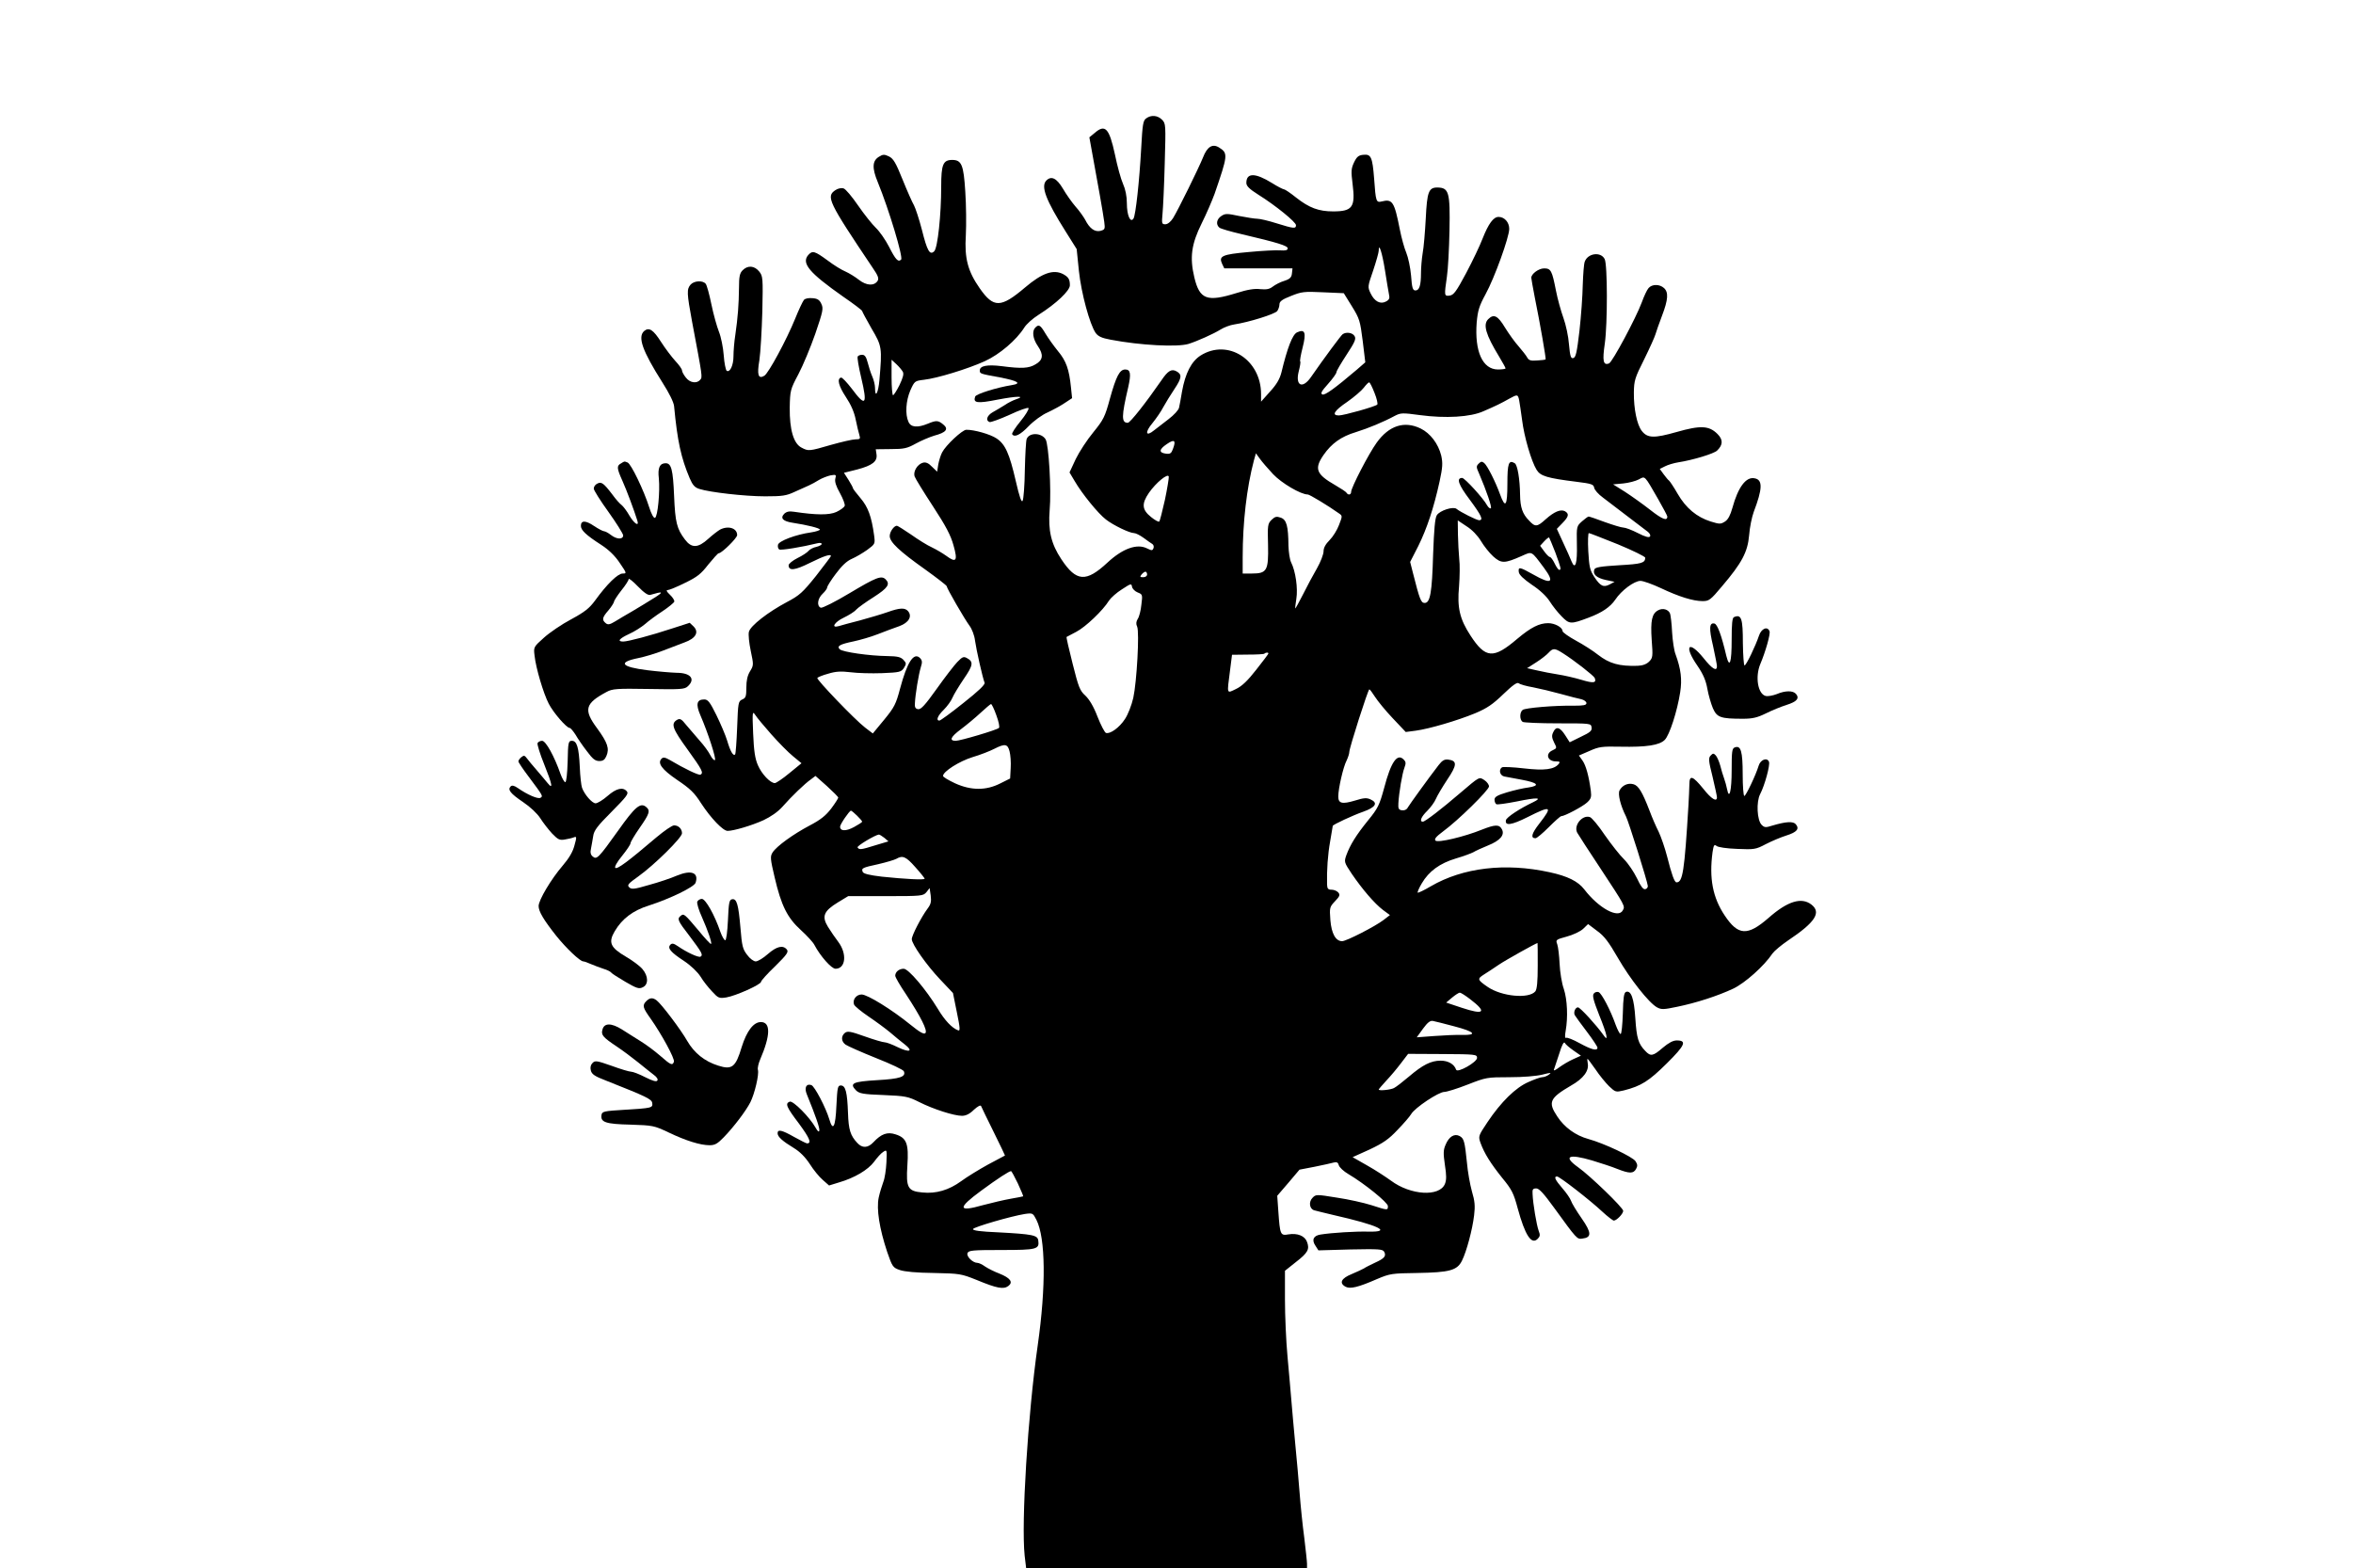 <?xml version="1.0" standalone="no"?>
<!DOCTYPE svg PUBLIC "-//W3C//DTD SVG 20010904//EN"
 "http://www.w3.org/TR/2001/REC-SVG-20010904/DTD/svg10.dtd">
<svg version="1.0" xmlns="http://www.w3.org/2000/svg"
 width="1280pt" height="853pt" viewBox="0 0 1280 853"
 preserveAspectRatio="xMidYMid meet">
<g transform="translate(0,853) scale(0.1,-0.1)"
fill="#000000" stroke="none">
<path d="M6235 7886 c-17 -12 -20 -33 -27 -162 -10 -181 -30 -364 -42 -383
-17 -26 -36 18 -36 83 0 39 -8 77 -21 106 -11 24 -31 96 -44 160 -31 143 -53
167 -111 116 l-28 -23 17 -94 c27 -146 58 -320 64 -366 5 -39 4 -42 -21 -49
-31 -7 -59 13 -83 61 -9 16 -32 49 -52 71 -20 23 -51 67 -69 98 -34 57 -63 71
-90 44 -31 -31 -4 -105 106 -279 l59 -94 12 -118 c13 -123 59 -291 91 -338 14
-19 33 -28 82 -37 162 -31 363 -41 423 -23 48 15 137 55 174 78 19 12 53 25
75 28 79 12 221 56 234 73 6 8 12 25 12 36 0 16 14 27 63 46 57 23 71 25 174
20 l113 -5 44 -71 c42 -68 45 -79 59 -189 l14 -116 -46 -40 c-120 -102 -173
-140 -187 -135 -12 5 -6 17 30 57 25 28 46 57 46 64 0 7 25 49 55 95 44 67 53
86 44 101 -10 19 -45 25 -65 11 -9 -6 -98 -126 -173 -234 -46 -66 -86 -46 -66
32 7 27 11 51 8 54 -3 2 3 36 13 75 21 82 13 103 -30 83 -25 -11 -53 -84 -85
-217 -9 -36 -26 -66 -62 -105 l-49 -55 0 41 c0 188 -181 303 -329 210 -50 -32
-83 -96 -101 -196 -6 -36 -13 -75 -16 -87 -2 -13 -28 -41 -57 -63 -28 -22 -64
-49 -79 -61 -45 -37 -52 -12 -9 39 21 26 48 65 59 87 12 22 39 66 61 99 40 60
42 79 11 96 -27 15 -47 3 -82 -49 -83 -120 -170 -231 -183 -231 -35 0 -35 34
2 192 17 75 13 98 -16 98 -30 0 -49 -36 -83 -158 -27 -100 -35 -115 -90 -183
-34 -41 -77 -107 -96 -146 l-34 -73 28 -47 c40 -69 128 -177 170 -209 41 -32
129 -74 153 -74 9 0 33 -12 52 -26 19 -14 40 -29 47 -33 7 -4 10 -14 7 -23 -6
-14 -9 -14 -36 -1 -54 27 -132 -1 -214 -77 -117 -109 -170 -105 -251 17 -56
84 -73 157 -64 268 10 110 -5 357 -22 385 -23 37 -89 38 -103 2 -4 -9 -8 -85
-10 -168 -1 -84 -7 -159 -12 -168 -6 -12 -17 19 -37 106 -35 152 -58 202 -105
233 -34 23 -123 48 -165 47 -22 -1 -111 -84 -131 -123 -8 -15 -17 -45 -21 -66
l-6 -39 -28 27 c-19 20 -34 26 -49 22 -30 -8 -54 -47 -46 -74 4 -12 49 -85
100 -163 70 -107 97 -158 112 -213 24 -84 15 -97 -39 -57 -18 13 -53 34 -78
46 -25 11 -76 43 -114 70 -38 26 -73 48 -77 48 -16 0 -39 -33 -39 -56 0 -33
52 -82 193 -182 64 -46 117 -87 117 -91 0 -11 96 -177 124 -215 13 -17 27 -53
30 -81 7 -50 41 -201 52 -229 4 -10 -34 -46 -115 -110 -66 -53 -125 -96 -131
-96 -20 0 -9 27 24 59 19 19 40 48 47 65 7 17 35 63 62 103 51 74 54 93 17
113 -18 10 -25 7 -53 -22 -18 -19 -68 -84 -112 -146 -62 -87 -85 -112 -100
-110 -15 2 -20 10 -18 33 2 46 20 156 32 195 9 28 8 37 -4 50 -34 34 -70 -21
-109 -167 -22 -83 -31 -101 -86 -168 l-62 -75 -42 32 c-56 43 -265 261 -260
270 3 4 29 15 59 23 42 13 70 14 122 8 37 -5 114 -7 171 -5 96 4 104 6 119 28
14 23 14 26 -2 44 -15 16 -32 20 -89 21 -95 1 -243 22 -258 37 -17 17 -1 27
76 43 33 7 93 24 131 39 39 15 91 35 118 44 51 19 70 53 47 81 -17 20 -45 19
-112 -5 -31 -11 -99 -31 -150 -45 -51 -13 -103 -27 -115 -31 -45 -13 -24 22
27 46 27 13 58 32 67 43 10 11 53 42 96 69 76 49 91 70 65 96 -23 23 -51 12
-195 -74 -80 -48 -150 -83 -158 -80 -23 9 -18 50 10 76 14 13 25 29 25 35 0 6
21 40 47 74 32 43 59 69 87 81 23 10 60 32 84 49 43 32 43 32 37 79 -14 102
-33 154 -74 202 -23 27 -41 51 -41 54 0 4 -11 24 -24 45 l-25 39 72 18 c83 22
111 44 105 83 l-4 27 82 1 c72 0 89 4 136 30 29 16 74 35 100 43 65 17 80 36
49 61 -28 23 -38 23 -84 4 -56 -23 -92 -20 -105 10 -19 41 -14 115 10 171 23
51 24 52 74 58 72 8 238 59 331 101 81 37 172 115 215 183 11 18 45 49 77 69
98 62 171 132 171 161 0 33 -8 45 -37 61 -53 27 -114 6 -207 -73 -132 -112
-171 -112 -246 -5 -65 93 -84 163 -76 289 3 58 2 165 -3 238 -9 145 -20 172
-71 172 -50 0 -60 -25 -60 -145 0 -153 -19 -333 -38 -352 -24 -23 -38 1 -67
117 -15 58 -35 118 -43 133 -9 15 -37 78 -62 140 -37 92 -50 114 -74 126 -25
12 -33 12 -55 -2 -36 -22 -38 -61 -6 -138 61 -149 139 -409 127 -421 -16 -16
-30 -1 -66 70 -19 37 -51 83 -71 102 -20 19 -64 74 -97 122 -33 48 -68 90 -79
93 -11 4 -31 0 -44 -9 -53 -35 -40 -62 203 -424 29 -42 34 -57 26 -70 -19 -29
-61 -26 -102 6 -20 16 -53 36 -73 45 -20 8 -64 35 -98 61 -70 51 -81 54 -104
29 -39 -45 5 -97 190 -227 57 -39 103 -74 103 -78 0 -3 23 -46 51 -95 57 -96
58 -105 43 -280 -6 -71 -24 -103 -24 -43 0 16 -7 44 -15 62 -8 18 -19 52 -25
76 -8 31 -16 42 -30 42 -10 0 -21 -4 -24 -9 -4 -5 5 -57 19 -116 35 -148 24
-161 -51 -60 -27 35 -53 63 -59 61 -23 -6 -13 -46 26 -105 28 -42 46 -83 54
-124 7 -34 16 -72 20 -84 6 -20 4 -23 -21 -23 -16 0 -76 -14 -133 -30 -120
-35 -123 -35 -161 -15 -43 22 -65 97 -64 217 2 94 3 99 47 182 25 47 66 146
92 220 42 123 45 138 33 163 -10 22 -21 29 -49 31 -21 2 -40 -2 -46 -10 -6 -7
-28 -53 -48 -103 -46 -113 -144 -295 -167 -309 -33 -20 -41 4 -27 85 6 41 13
160 16 265 4 182 3 192 -17 217 -26 32 -62 35 -90 7 -16 -16 -20 -34 -20 -97
-1 -89 -6 -158 -20 -255 -6 -37 -10 -89 -10 -116 0 -49 -19 -90 -37 -79 -5 4
-13 41 -16 84 -3 43 -15 101 -26 128 -11 28 -30 95 -41 149 -11 54 -25 105
-31 112 -16 20 -63 17 -82 -4 -22 -25 -21 -46 8 -203 57 -302 57 -300 44 -315
-18 -22 -56 -17 -78 12 -12 15 -21 32 -21 39 0 7 -16 30 -36 51 -20 22 -55 68
-78 104 -42 66 -65 81 -91 60 -38 -32 -11 -108 98 -280 37 -58 62 -108 64
-130 18 -191 38 -281 85 -392 16 -37 27 -50 53 -58 56 -18 246 -40 357 -40 93
0 115 3 160 24 29 13 64 29 78 35 14 6 39 20 55 30 17 10 45 21 63 25 30 5 32
4 26 -18 -4 -16 4 -41 25 -78 17 -31 29 -62 26 -70 -4 -9 -24 -23 -45 -33 -39
-18 -111 -17 -231 1 -26 4 -40 1 -53 -11 -23 -24 -7 -41 47 -49 78 -12 147
-29 147 -37 0 -4 -21 -11 -47 -15 -85 -12 -177 -47 -181 -68 -2 -10 1 -22 7
-25 9 -6 124 13 209 34 12 3 22 1 22 -4 0 -5 -13 -12 -29 -16 -16 -3 -35 -13
-42 -21 -7 -9 -34 -27 -61 -40 -26 -13 -48 -31 -48 -39 0 -32 34 -28 116 13
77 38 114 50 114 37 0 -3 -37 -51 -81 -108 -73 -91 -90 -106 -158 -142 -102
-54 -199 -129 -207 -162 -4 -14 1 -61 10 -104 16 -76 16 -78 -4 -111 -14 -23
-20 -50 -20 -88 0 -48 -3 -57 -22 -65 -22 -10 -23 -17 -28 -152 -3 -78 -8
-144 -11 -147 -10 -11 -26 16 -43 74 -9 30 -36 93 -59 140 -35 71 -46 85 -66
85 -41 0 -47 -26 -21 -86 42 -97 88 -239 79 -244 -4 -3 -16 9 -25 27 -9 18
-35 54 -58 79 -22 26 -55 64 -73 85 -26 33 -34 37 -50 28 -35 -21 -25 -48 57
-161 80 -111 88 -127 71 -137 -8 -6 -87 32 -168 80 -25 14 -35 16 -44 7 -24
-24 0 -58 85 -116 70 -47 94 -70 130 -127 53 -81 119 -150 144 -150 33 0 131
29 195 58 40 19 78 45 103 73 51 58 123 127 155 149 l25 19 62 -55 c34 -31 62
-59 62 -63 0 -4 -17 -31 -38 -59 -30 -39 -57 -61 -118 -93 -89 -47 -179 -112
-201 -146 -14 -22 -13 -34 11 -136 36 -154 69 -220 143 -287 33 -30 66 -66 73
-80 32 -61 93 -130 115 -130 55 0 64 80 16 145 -17 22 -42 59 -57 83 -35 57
-23 86 54 133 l56 34 204 0 c198 0 204 1 222 22 l17 22 6 -41 c4 -33 1 -47
-18 -72 -32 -43 -85 -144 -85 -165 0 -27 80 -141 154 -219 l70 -74 21 -104
c18 -87 19 -104 7 -99 -33 12 -73 54 -111 118 -65 106 -159 217 -185 217 -25
0 -46 -17 -46 -38 0 -8 26 -53 58 -100 82 -125 119 -199 106 -212 -8 -8 -30 4
-83 47 -97 79 -232 163 -264 163 -29 0 -51 -29 -41 -55 4 -9 39 -38 79 -65 40
-27 93 -66 118 -87 24 -21 60 -50 78 -64 49 -38 28 -47 -37 -16 -30 15 -62 27
-72 27 -9 0 -58 14 -108 32 -78 28 -94 30 -108 19 -22 -18 -20 -47 4 -64 12
-8 86 -41 166 -73 81 -32 149 -64 151 -72 12 -30 -21 -41 -145 -48 -134 -8
-153 -17 -115 -56 18 -17 38 -21 149 -25 120 -5 134 -8 194 -38 77 -39 190
-75 233 -75 21 0 42 10 65 33 21 19 36 27 39 20 2 -6 33 -69 68 -140 35 -70
62 -128 62 -129 -1 0 -42 -23 -92 -49 -49 -27 -116 -68 -147 -91 -66 -48 -136
-69 -211 -61 -79 7 -89 26 -81 147 8 118 -4 150 -64 169 -45 15 -78 3 -121
-43 -30 -32 -61 -33 -88 -3 -37 40 -47 71 -50 162 -4 113 -13 150 -39 150 -17
0 -19 -10 -24 -109 -5 -119 -19 -143 -39 -74 -19 63 -79 178 -97 185 -28 10
-40 -14 -25 -50 48 -118 71 -184 68 -197 -2 -10 -9 -5 -20 15 -32 57 -123 149
-141 142 -26 -10 -19 -28 50 -119 58 -79 71 -108 44 -108 -4 0 -36 16 -70 35
-67 38 -90 43 -90 20 0 -19 27 -43 88 -80 33 -20 62 -49 87 -87 20 -32 52 -71
71 -87 l34 -30 52 16 c87 25 160 69 193 113 16 22 38 47 50 54 20 13 20 12 17
-58 -2 -39 -9 -87 -17 -106 -7 -19 -19 -57 -25 -85 -13 -62 4 -169 46 -295 28
-81 31 -86 69 -99 26 -9 91 -15 185 -16 141 -3 148 -4 233 -38 111 -46 146
-52 172 -33 28 21 11 44 -49 68 -27 10 -62 28 -77 38 -15 11 -34 20 -42 20
-25 0 -61 35 -54 53 6 15 28 17 185 17 193 0 207 4 200 52 -4 29 -32 34 -216
44 -98 4 -142 10 -139 18 4 11 207 70 282 82 43 6 44 5 63 -32 50 -99 53 -361
7 -683 -54 -379 -90 -963 -71 -1144 l8 -67 764 0 764 0 0 23 c0 12 -7 76 -15
142 -9 66 -20 174 -25 240 -5 66 -16 188 -24 270 -8 83 -17 188 -21 235 -4 47
-13 154 -21 239 -8 85 -14 225 -14 311 l0 157 59 47 c66 51 76 70 61 110 -12
33 -52 49 -101 41 -44 -8 -46 -2 -55 125 l-6 85 61 71 60 71 83 16 c46 9 93
20 104 23 16 4 23 0 27 -15 3 -11 26 -33 52 -48 88 -52 215 -155 215 -174 0
-24 0 -24 -90 5 -41 13 -126 32 -188 41 -111 18 -114 18 -132 -1 -22 -22 -17
-60 9 -68 9 -3 57 -14 106 -26 243 -55 323 -93 189 -90 -68 2 -199 -6 -261
-16 -38 -6 -49 -29 -27 -61 l16 -25 174 5 c155 3 176 2 184 -13 12 -23 1 -36
-50 -59 -25 -12 -52 -25 -60 -31 -8 -5 -39 -19 -67 -31 -57 -23 -70 -49 -33
-69 25 -13 68 -3 171 42 71 30 81 31 219 33 176 3 217 14 243 67 25 50 57 170
66 247 6 50 4 77 -12 130 -10 36 -23 107 -27 156 -12 116 -16 132 -40 145 -28
15 -58 -3 -76 -47 -13 -29 -13 -48 -4 -110 9 -57 9 -82 0 -104 -30 -71 -187
-61 -293 18 -29 21 -87 59 -130 83 l-79 45 93 42 c74 35 104 56 151 106 33 34
67 73 75 87 20 34 149 120 180 120 13 0 71 18 127 40 100 39 105 40 227 40 75
0 146 6 179 14 47 12 52 12 36 0 -11 -8 -27 -14 -37 -14 -9 0 -43 -12 -74 -26
-70 -30 -150 -109 -223 -218 -50 -75 -51 -77 -38 -114 21 -57 54 -110 118
-190 52 -63 62 -83 84 -165 40 -147 75 -201 109 -166 13 13 14 21 5 44 -11 30
-31 146 -33 200 -2 25 2 30 20 30 16 0 41 -28 97 -105 124 -171 125 -172 153
-168 52 6 52 31 -3 110 -28 40 -54 83 -58 96 -4 12 -25 43 -47 68 -39 45 -48
64 -29 64 14 0 181 -130 247 -192 28 -26 57 -48 62 -48 15 0 51 37 51 53 0 17
-180 191 -245 237 -84 60 -53 75 76 37 46 -14 108 -34 137 -46 66 -26 88 -26
102 0 9 16 8 25 -3 42 -16 24 -170 97 -257 121 -69 19 -130 63 -169 123 -51
77 -42 99 76 168 67 38 98 80 90 121 -2 13 -3 24 -1 24 2 0 21 -26 43 -57 21
-32 55 -73 74 -92 35 -33 37 -33 80 -23 95 24 137 51 234 147 100 99 111 125
54 125 -20 0 -44 -13 -76 -40 -53 -46 -66 -48 -95 -17 -38 39 -47 70 -54 177
-7 109 -23 154 -51 144 -11 -5 -15 -31 -17 -117 -2 -62 -7 -112 -12 -112 -5 0
-17 23 -27 50 -27 77 -76 172 -93 178 -8 3 -20 0 -26 -8 -9 -11 -2 -37 29
-116 44 -108 53 -153 23 -109 -36 51 -126 150 -138 150 -15 0 -26 -28 -17 -43
4 -7 33 -47 65 -89 32 -42 58 -82 58 -87 0 -20 -33 -11 -97 24 -36 20 -69 33
-74 29 -6 -3 -7 11 -2 38 13 74 9 170 -10 228 -11 30 -21 92 -23 137 -2 45 -8
93 -13 107 -9 23 -7 25 52 41 34 9 74 28 89 42 l27 26 49 -37 c39 -28 63 -60
112 -145 68 -118 170 -247 214 -271 24 -13 37 -12 109 3 103 21 221 59 306 99
63 30 167 122 213 191 10 14 48 46 85 71 148 99 182 152 127 195 -54 42 -130
19 -234 -73 -114 -99 -165 -96 -238 14 -65 97 -85 202 -66 344 6 39 9 44 22
34 8 -7 55 -14 112 -16 93 -4 101 -3 156 26 33 17 83 38 112 47 57 18 72 36
51 61 -14 17 -53 15 -127 -7 -37 -12 -44 -11 -59 4 -25 25 -30 125 -8 167 25
48 55 158 48 176 -10 25 -46 12 -56 -21 -16 -53 -70 -165 -78 -165 -5 0 -9 53
-9 118 0 125 -10 159 -43 146 -15 -5 -17 -22 -17 -124 0 -112 -13 -164 -25
-103 -3 15 -10 42 -16 58 -6 17 -16 48 -21 70 -6 22 -17 47 -24 55 -12 13 -16
13 -28 0 -13 -13 -12 -28 10 -115 13 -55 24 -106 24 -112 0 -28 -30 -10 -75
47 -57 70 -75 76 -75 23 0 -21 -3 -72 -5 -113 -22 -362 -31 -420 -65 -420 -11
0 -26 41 -51 140 -12 47 -33 107 -46 135 -14 27 -36 78 -49 113 -40 104 -61
139 -89 146 -30 8 -60 -6 -75 -34 -10 -19 5 -82 35 -141 14 -27 117 -354 119
-379 0 -8 -6 -16 -14 -17 -11 -3 -25 16 -45 59 -17 35 -48 81 -70 103 -23 22
-70 82 -105 132 -34 51 -71 95 -81 98 -42 14 -90 -46 -69 -85 6 -11 63 -99
128 -197 133 -202 133 -202 120 -225 -24 -47 -131 11 -210 114 -34 44 -91 72
-188 93 -242 53 -472 25 -646 -76 -37 -22 -69 -37 -72 -35 -2 3 7 25 22 50 39
67 99 110 186 136 41 12 84 28 95 34 11 7 46 23 78 36 68 27 94 58 77 89 -14
27 -37 26 -108 -2 -96 -39 -240 -73 -253 -60 -8 8 2 21 41 50 81 59 250 225
250 245 0 9 -11 25 -25 34 -29 19 -25 21 -133 -71 -100 -86 -190 -155 -202
-155 -20 0 -9 27 24 59 19 19 40 48 47 65 7 17 35 64 62 105 54 80 55 103 4
109 -19 2 -32 -5 -51 -30 -55 -71 -158 -214 -168 -231 -5 -11 -18 -17 -31 -15
-18 2 -22 9 -20 38 3 57 21 163 33 194 9 24 8 32 -4 44 -35 36 -69 -12 -106
-153 -26 -95 -34 -112 -88 -178 -64 -79 -97 -132 -118 -189 -13 -37 -12 -39
29 -101 58 -85 124 -162 170 -197 l38 -28 -35 -27 c-46 -35 -202 -115 -225
-115 -35 0 -58 41 -64 115 -5 68 -4 71 25 102 26 27 29 35 18 48 -7 8 -23 15
-36 15 -19 0 -24 5 -25 28 -2 78 4 164 17 236 8 45 14 82 14 83 0 7 113 59
165 77 68 24 83 48 41 67 -21 10 -37 9 -85 -6 -70 -21 -91 -16 -91 22 0 43 27
161 45 195 8 17 15 38 15 47 0 22 102 341 109 341 3 0 17 -19 31 -41 14 -22
57 -75 96 -116 l71 -75 54 7 c74 10 227 55 324 95 64 27 95 48 152 103 53 51
76 67 85 60 7 -6 42 -16 78 -22 36 -7 103 -23 150 -36 47 -13 97 -26 113 -29
15 -4 27 -13 27 -21 0 -11 -15 -14 -67 -14 -105 2 -267 -12 -280 -23 -17 -13
-17 -54 0 -65 6 -4 93 -8 192 -8 178 0 180 0 183 -22 3 -18 -7 -27 -58 -51
l-61 -30 -25 39 c-28 44 -50 50 -65 15 -9 -18 -7 -30 5 -55 16 -31 16 -31 -9
-43 -40 -18 -27 -60 19 -60 21 0 24 -3 15 -14 -25 -30 -77 -37 -189 -24 -59 7
-113 9 -119 6 -20 -13 -12 -45 12 -50 12 -2 55 -10 96 -18 87 -16 101 -32 35
-42 -26 -3 -78 -15 -115 -26 -54 -16 -69 -25 -69 -40 0 -10 4 -21 10 -25 5 -3
55 4 111 15 112 23 143 22 89 -4 -72 -34 -145 -82 -148 -98 -6 -32 30 -27 118
17 129 65 138 60 64 -35 -43 -55 -49 -80 -21 -80 7 0 39 27 72 60 33 33 63 60
68 60 18 0 116 52 140 74 22 20 25 30 21 63 -11 83 -27 139 -45 165 l-20 28
58 25 c51 23 68 25 167 23 143 -3 213 8 242 37 26 26 68 156 84 259 11 71 4
126 -25 206 -8 19 -16 73 -19 120 -2 47 -8 93 -11 102 -9 23 -40 32 -65 18
-34 -18 -42 -56 -35 -161 7 -90 6 -98 -14 -118 -14 -14 -35 -22 -63 -23 -100
-3 -153 12 -215 60 -26 21 -81 56 -120 77 -40 22 -73 45 -73 52 0 20 -42 43
-78 43 -49 0 -94 -23 -168 -85 -130 -111 -173 -108 -255 18 -58 89 -73 151
-62 267 4 52 5 120 1 150 -3 30 -6 90 -7 132 l-1 77 48 -32 c29 -18 60 -50 78
-80 16 -27 46 -65 67 -84 44 -39 61 -39 154 2 59 26 51 31 122 -64 60 -81 41
-93 -59 -36 -73 41 -82 43 -78 13 2 -15 26 -38 71 -69 43 -28 79 -62 97 -90
15 -24 44 -61 65 -82 42 -43 49 -44 147 -7 72 27 117 57 145 98 33 50 103 102
137 102 15 0 65 -18 110 -39 99 -47 176 -71 228 -71 35 0 43 6 105 80 109 128
140 187 148 278 3 42 15 100 25 127 48 126 50 175 5 183 -47 10 -90 -48 -121
-161 -11 -39 -23 -63 -40 -74 -24 -15 -29 -15 -78 0 -76 24 -135 73 -180 151
-21 37 -43 69 -47 72 -4 2 -17 18 -29 34 l-21 29 28 14 c15 8 48 18 73 22 78
12 194 47 211 64 32 31 33 59 2 90 -46 46 -92 48 -222 11 -123 -35 -159 -34
-190 6 -26 33 -44 120 -43 209 1 64 5 79 56 180 30 61 57 121 61 135 4 14 20
60 36 102 34 89 36 128 11 151 -24 22 -65 22 -84 0 -9 -10 -25 -45 -37 -78
-31 -84 -160 -325 -178 -332 -32 -12 -37 13 -23 109 15 106 15 430 -1 459 -21
41 -91 32 -108 -14 -5 -12 -9 -69 -11 -127 -1 -58 -9 -170 -18 -250 -14 -119
-20 -145 -34 -148 -13 -3 -17 10 -23 75 -3 43 -17 107 -30 143 -13 36 -32 103
-41 150 -21 107 -27 120 -64 120 -30 0 -70 -30 -70 -51 0 -6 9 -54 19 -107 29
-142 62 -334 59 -337 -2 -2 -23 -5 -46 -6 -35 -3 -46 1 -54 16 -6 11 -27 38
-47 61 -20 22 -53 68 -74 102 -39 65 -61 76 -91 46 -30 -29 -14 -84 59 -204
19 -32 35 -60 35 -64 0 -3 -18 -6 -41 -6 -84 0 -128 98 -116 256 6 64 13 89
48 153 49 89 129 311 129 356 0 36 -26 65 -58 65 -28 0 -55 -37 -87 -118 -14
-37 -54 -121 -89 -187 -54 -101 -68 -120 -90 -123 -30 -4 -30 -1 -15 103 6 39
12 151 14 250 4 210 -3 234 -66 235 -47 0 -56 -23 -63 -168 -4 -73 -11 -159
-17 -190 -5 -31 -9 -79 -9 -107 0 -68 -9 -95 -30 -95 -15 0 -19 13 -24 81 -4
45 -16 100 -26 124 -10 23 -26 80 -35 126 -30 152 -40 168 -99 153 -30 -7 -32
-1 -41 125 -9 116 -17 133 -57 129 -27 -2 -37 -10 -52 -41 -16 -34 -17 -48 -8
-119 16 -125 -1 -148 -106 -148 -78 0 -130 19 -201 75 -31 25 -61 45 -66 45
-5 0 -35 15 -65 34 -92 57 -140 57 -140 1 0 -17 16 -33 65 -64 93 -58 205
-149 205 -166 0 -20 -12 -19 -105 10 -44 14 -91 25 -105 25 -14 0 -58 7 -99
15 -66 14 -76 14 -97 0 -26 -17 -31 -46 -11 -63 6 -6 62 -22 122 -36 196 -46
250 -63 250 -77 0 -10 -11 -13 -40 -11 -21 2 -99 -2 -172 -9 -146 -13 -164
-22 -145 -64 l12 -25 185 0 186 0 -3 -27 c-2 -22 -11 -31 -42 -41 -21 -6 -49
-21 -62 -31 -18 -14 -34 -17 -68 -14 -31 4 -69 -2 -129 -21 -161 -50 -201 -36
-230 85 -26 109 -16 181 40 294 25 50 56 122 70 160 72 209 74 221 27 251 -37
25 -67 7 -90 -53 -23 -57 -135 -285 -163 -330 -13 -20 -29 -33 -42 -33 -19 0
-20 4 -15 58 3 31 9 154 12 273 6 211 6 217 -15 238 -24 24 -59 27 -86 7z
m1299 -826 c9 -58 19 -117 22 -132 5 -20 1 -29 -16 -38 -31 -17 -63 0 -84 44
-17 35 -16 38 14 125 16 48 30 97 30 107 0 48 19 -11 34 -106z m-2623 -552 c7
-12 1 -33 -18 -73 -15 -30 -31 -55 -35 -55 -4 0 -8 44 -8 97 l0 96 26 -24 c14
-13 30 -32 35 -41z m2566 -115 c13 -32 19 -60 15 -64 -11 -11 -182 -59 -209
-59 -41 0 -25 26 46 74 37 26 78 61 90 77 12 16 25 29 29 29 4 0 17 -26 29
-57z m787 -40 c3 -16 10 -64 16 -108 11 -90 50 -224 79 -271 21 -34 57 -45
218 -65 81 -10 92 -14 95 -32 2 -12 23 -36 48 -54 25 -19 86 -65 135 -103 50
-38 99 -75 109 -83 10 -8 16 -19 12 -25 -5 -8 -25 -3 -66 18 -33 17 -68 30
-79 30 -11 0 -56 14 -101 30 -45 17 -84 30 -88 30 -4 0 -20 -12 -36 -26 -29
-26 -30 -27 -28 -123 3 -107 -9 -144 -29 -95 -6 16 -27 62 -46 103 l-34 74 31
32 c34 35 37 50 13 64 -23 12 -58 -2 -105 -44 -46 -42 -57 -43 -90 -7 -36 36
-48 72 -49 140 -1 85 -14 163 -29 172 -33 20 -40 0 -40 -112 0 -121 -11 -137
-40 -57 -25 69 -69 156 -86 170 -12 10 -18 9 -30 -3 -14 -14 -14 -19 2 -54 41
-96 71 -184 64 -189 -5 -3 -14 5 -21 17 -19 36 -121 148 -135 148 -33 0 -21
-36 41 -118 65 -88 76 -112 51 -112 -13 0 -101 44 -123 62 -18 14 -91 -9 -107
-35 -10 -16 -15 -77 -20 -212 -6 -210 -16 -265 -46 -265 -20 0 -27 18 -64 164
l-15 59 44 86 c47 95 84 206 116 351 17 79 18 101 9 142 -16 64 -59 121 -112
147 -89 43 -172 16 -239 -77 -44 -61 -139 -245 -139 -268 0 -16 -16 -19 -25
-5 -3 6 -31 24 -62 42 -103 59 -115 89 -63 164 43 62 95 100 175 124 70 22
150 55 213 89 31 16 41 17 135 4 141 -19 276 -11 347 21 67 29 94 42 140 68
45 25 47 24 54 -8z m-1884 -267 c-8 -22 -15 -27 -37 -24 -40 5 -39 23 4 52 42
29 52 21 33 -28z m545 -135 c46 -49 151 -111 189 -111 10 0 111 -61 170 -103
19 -13 19 -14 0 -63 -10 -27 -33 -64 -51 -82 -22 -22 -33 -42 -33 -61 0 -16
-16 -58 -36 -93 -20 -34 -54 -98 -75 -140 -22 -43 -41 -78 -43 -78 -1 0 1 24
6 53 9 56 -4 150 -29 199 -7 15 -13 55 -14 90 -1 106 -10 141 -42 152 -23 8
-31 6 -50 -12 -21 -21 -22 -30 -19 -137 3 -139 -6 -155 -88 -155 l-50 0 0 88
c0 191 22 379 61 527 l11 39 21 -29 c12 -17 44 -54 72 -84z m-588 -140 c-14
-61 -27 -115 -31 -118 -3 -4 -23 7 -44 24 -50 40 -53 72 -12 132 39 56 104
109 108 88 1 -7 -8 -64 -21 -126z m2683 4 c27 -48 50 -90 50 -95 0 -26 -28
-15 -94 37 -41 32 -103 76 -137 98 l-64 40 55 5 c30 3 68 13 85 22 35 19 29
25 105 -107z m-219 -246 c82 -34 149 -67 149 -73 -1 -29 -20 -34 -143 -41
-100 -6 -130 -11 -134 -23 -10 -26 12 -46 62 -57 l48 -10 -26 -14 c-34 -18
-51 -10 -84 40 -24 37 -28 54 -33 141 -3 54 -1 98 3 98 5 0 75 -28 158 -61z
m-340 -45 c31 -85 33 -94 21 -94 -5 0 -16 16 -25 35 -9 19 -21 35 -26 35 -5 0
-19 14 -31 31 l-22 30 23 25 c12 13 24 22 26 20 2 -2 17 -39 34 -82z m-2221
-119 c0 -9 -9 -15 -21 -15 -18 0 -19 2 -9 15 7 8 16 15 21 15 5 0 9 -7 9 -15z
m-51 -98 c26 -10 27 -12 20 -66 -3 -32 -12 -67 -20 -78 -9 -15 -10 -28 -3 -42
13 -30 -2 -300 -21 -387 -9 -40 -29 -91 -45 -115 -30 -47 -82 -84 -104 -76 -7
3 -28 43 -46 89 -21 55 -44 93 -66 114 -30 27 -37 46 -69 173 -20 79 -35 144
-33 146 2 1 26 14 53 28 50 26 145 116 178 170 10 15 41 43 70 61 49 32 52 33
55 14 2 -11 16 -25 31 -31z m2312 -330 c62 -39 168 -122 174 -135 11 -28 -7
-30 -73 -10 -37 11 -94 24 -127 29 -33 5 -84 15 -114 22 l-54 12 50 32 c27 17
57 41 67 52 24 26 33 26 77 -2z m-1601 -2 c0 -3 -30 -42 -66 -88 -46 -59 -78
-90 -110 -105 -52 -25 -50 -32 -33 99 l11 87 85 1 c47 0 88 2 91 5 7 7 22 8
22 1z m-1480 -336 c13 -35 19 -64 14 -69 -11 -11 -210 -70 -235 -70 -37 0 -28
21 27 62 32 24 80 64 108 90 28 26 54 48 57 48 4 0 17 -27 29 -61z m-1224
-104 c39 -44 92 -98 118 -119 l46 -38 -66 -54 c-36 -30 -72 -54 -79 -54 -25 0
-72 50 -92 97 -16 36 -22 79 -26 173 -5 119 -4 124 12 100 9 -14 48 -61 87
-105z m1296 -93 c5 -19 8 -59 6 -90 l-3 -57 -54 -27 c-77 -39 -158 -39 -246 1
-36 17 -65 34 -65 40 0 24 89 80 160 102 41 12 95 33 120 46 57 29 72 26 82
-15z m-830 -349 c15 -15 28 -29 28 -33 0 -3 -20 -16 -44 -29 -44 -24 -76 -23
-76 2 0 13 50 86 59 87 3 0 18 -12 33 -27z m149 -121 l22 -19 -70 -21 c-80
-25 -89 -26 -98 -12 -5 8 96 68 116 70 4 0 17 -8 30 -18z m168 -159 c28 -31
51 -60 51 -63 0 -8 -109 -2 -233 11 -68 8 -100 16 -104 26 -8 20 -3 23 85 42
43 10 87 23 98 29 34 20 52 13 103 -45z m3386 -536 c0 -88 -4 -128 -13 -140
-35 -42 -183 -28 -259 24 -57 39 -58 44 -20 68 17 11 55 35 82 54 37 25 202
117 209 117 1 0 1 -56 1 -123z m-367 -183 c93 -71 76 -87 -47 -46 l-84 28 32
27 c18 15 37 27 42 27 6 0 31 -16 57 -36z m-88 -147 c112 -29 130 -49 44 -47
-33 1 -101 -2 -153 -6 l-94 -7 34 47 c25 34 39 45 54 42 11 -2 63 -15 115 -29z
m650 -132 l40 -28 -42 -19 c-23 -10 -58 -31 -77 -45 -18 -14 -31 -20 -28 -12
3 8 16 47 29 87 14 46 25 67 30 59 4 -8 25 -26 48 -42z m-525 -40 c0 -23 -107
-84 -114 -64 -10 30 -43 49 -84 49 -53 0 -98 -23 -173 -87 -33 -28 -69 -56
-81 -62 -19 -10 -83 -16 -83 -8 0 2 19 24 41 48 23 24 59 67 80 95 l39 51 188
-1 c180 -1 187 -2 187 -21z m-2498 -683 c17 -37 30 -68 29 -70 -2 -1 -32 -7
-67 -13 -35 -6 -103 -22 -152 -35 -137 -39 -140 -17 -9 79 88 65 153 107 162
106 3 0 19 -30 37 -67z"/>
<path d="M5632 6748 c-19 -19 -14 -61 14 -101 32 -47 28 -76 -13 -99 -36 -22
-76 -24 -183 -10 -80 10 -120 2 -120 -23 0 -18 0 -18 109 -38 99 -19 121 -33
65 -42 -82 -13 -193 -48 -199 -62 -13 -36 11 -39 122 -17 104 20 158 21 98 1
-15 -5 -43 -19 -60 -31 -18 -11 -47 -29 -64 -38 -32 -18 -41 -45 -18 -54 7 -2
57 16 110 40 53 25 99 41 102 36 3 -6 -16 -38 -44 -72 -28 -34 -48 -65 -45
-70 12 -19 43 -5 89 43 28 29 73 62 103 75 28 13 71 36 93 51 l41 27 -6 58
c-10 99 -26 144 -70 197 -22 27 -53 70 -68 95 -29 49 -37 53 -56 34z"/>
<path d="M3378 6009 c-24 -13 -23 -26 8 -95 23 -51 64 -161 81 -216 11 -35
-17 -17 -43 27 -14 25 -34 51 -43 58 -9 6 -32 32 -50 57 -48 63 -60 71 -82 59
-11 -5 -19 -17 -19 -27 0 -9 36 -66 80 -127 43 -60 79 -118 80 -127 0 -24 -35
-23 -67 2 -14 11 -31 20 -37 20 -6 0 -31 13 -55 29 -46 31 -71 31 -71 0 0 -23
28 -50 109 -102 43 -28 76 -60 102 -99 39 -57 39 -58 16 -58 -26 0 -85 -57
-150 -147 -31 -42 -56 -62 -130 -102 -51 -27 -117 -72 -148 -100 -56 -50 -57
-51 -51 -98 7 -67 48 -205 77 -261 25 -49 97 -132 114 -132 5 0 19 -17 32 -37
12 -21 40 -62 62 -90 31 -42 45 -53 67 -53 21 0 30 7 39 28 17 40 6 72 -50
149 -76 102 -67 136 51 199 31 17 55 19 228 16 173 -3 196 -2 213 14 44 40 16
74 -60 74 -31 1 -102 7 -159 14 -144 18 -163 43 -50 66 35 7 95 25 133 40 39
15 92 35 118 45 62 22 81 56 50 87 l-21 20 -93 -30 c-118 -39 -243 -72 -269
-72 -34 0 -22 16 32 41 29 13 68 38 87 54 19 17 61 48 95 70 33 22 62 46 64
52 2 7 -9 24 -24 38 -17 16 -22 25 -12 25 8 0 50 17 94 39 66 32 87 48 127
100 27 33 52 61 56 61 17 0 101 83 101 99 0 38 -48 53 -93 30 -12 -7 -41 -29
-64 -50 -56 -51 -91 -52 -127 -4 -44 58 -53 93 -59 237 -6 144 -15 178 -46
178 -32 0 -44 -25 -37 -82 7 -71 -6 -210 -21 -215 -7 -3 -20 21 -32 59 -28 89
-98 235 -117 242 -19 7 -15 8 -36 -5z m160 -715 c71 21 75 17 17 -19 -33 -21
-85 -52 -115 -70 -30 -17 -72 -42 -93 -55 -30 -18 -40 -20 -52 -10 -22 18 -19
31 15 70 16 19 29 40 30 46 0 6 18 34 40 62 22 27 40 55 40 62 0 6 23 -12 50
-40 34 -35 56 -50 68 -46z"/>
<path d="M9433 5173 c-10 -3 -13 -38 -13 -123 0 -125 -11 -159 -29 -88 -27
115 -49 173 -65 176 -28 6 -30 -26 -7 -123 11 -52 21 -101 21 -109 0 -31 -26
-15 -73 44 -82 101 -109 67 -33 -42 32 -47 46 -81 54 -126 6 -34 20 -81 30
-105 22 -50 42 -57 163 -57 52 0 78 6 125 29 32 16 83 37 112 46 57 18 72 36
52 60 -16 19 -58 19 -105 -1 -21 -8 -48 -13 -60 -10 -43 11 -58 105 -29 174
28 66 56 164 50 178 -11 29 -44 15 -57 -23 -19 -57 -70 -163 -79 -163 -4 0 -8
54 -9 121 0 135 -8 159 -48 142z"/>
<path d="M2924 4487 c-2 -7 13 -58 36 -114 45 -112 50 -141 19 -103 -11 14
-38 45 -59 70 -22 25 -46 54 -54 65 -12 16 -16 17 -30 6 -9 -7 -16 -18 -16
-23 0 -5 26 -44 58 -86 76 -102 77 -103 62 -112 -13 -8 -70 16 -123 53 -20 14
-32 16 -39 9 -18 -18 -1 -39 67 -85 40 -27 77 -62 94 -88 15 -24 44 -61 64
-83 32 -33 41 -38 69 -33 18 3 41 8 50 12 15 6 16 2 3 -44 -9 -35 -29 -69 -64
-110 -62 -72 -131 -187 -131 -220 0 -29 27 -75 96 -162 53 -66 129 -139 147
-139 5 0 23 -6 40 -14 18 -8 49 -19 69 -26 21 -6 40 -16 43 -21 3 -5 38 -27
77 -50 60 -35 74 -40 94 -30 32 14 32 60 -1 99 -13 16 -53 46 -89 67 -86 50
-98 78 -62 139 40 68 99 113 186 140 115 37 247 101 254 124 18 55 -23 71
-101 39 -32 -14 -100 -37 -152 -51 -81 -24 -96 -25 -108 -13 -13 12 -6 20 49
59 88 63 238 211 238 235 0 24 -19 43 -43 43 -11 0 -53 -29 -96 -65 -154 -131
-214 -176 -224 -166 -5 5 9 31 37 65 25 31 46 62 46 69 0 7 23 45 50 84 53 76
59 93 35 113 -31 26 -60 2 -152 -128 -108 -151 -117 -160 -139 -141 -11 9 -14
22 -9 43 3 17 9 48 12 68 4 30 23 55 100 132 80 81 94 98 83 111 -21 25 -57
17 -105 -25 -25 -22 -55 -40 -65 -40 -19 0 -61 48 -74 85 -4 11 -10 61 -12
112 -5 108 -16 143 -43 143 -19 0 -21 -8 -23 -112 -2 -67 -7 -113 -13 -113 -5
0 -17 20 -26 45 -34 97 -80 180 -100 180 -11 0 -22 -6 -25 -13z"/>
<path d="M3793 3625 c-3 -9 8 -46 25 -83 33 -75 56 -141 50 -147 -2 -3 -33 30
-68 73 -76 90 -80 94 -97 80 -21 -17 -16 -27 48 -110 67 -89 75 -103 60 -112
-10 -7 -75 23 -124 57 -22 15 -31 17 -40 8 -18 -18 1 -41 73 -88 39 -26 74
-60 91 -86 14 -24 43 -60 63 -81 33 -36 38 -38 77 -32 50 8 189 70 189 85 0 6
34 44 77 85 65 64 74 78 63 91 -21 25 -55 17 -103 -25 -25 -22 -54 -40 -66
-40 -11 0 -32 15 -47 36 -24 31 -28 48 -36 146 -11 128 -20 161 -46 156 -15
-3 -18 -19 -22 -113 -3 -63 -9 -110 -15 -110 -5 0 -17 20 -26 45 -32 94 -81
180 -101 180 -10 0 -21 -7 -25 -15z"/>
<path d="M3516 3084 c-23 -23 -20 -35 23 -95 60 -85 133 -219 127 -235 -8 -22
-17 -18 -75 33 -30 26 -77 61 -105 78 -28 18 -74 46 -103 65 -58 36 -97 36
-106 -2 -8 -28 3 -41 78 -91 33 -22 85 -61 116 -86 31 -25 68 -55 84 -67 17
-12 26 -25 21 -32 -5 -8 -24 -3 -66 18 -33 17 -67 30 -77 30 -10 0 -57 14
-106 32 -80 28 -90 30 -104 15 -10 -10 -13 -24 -9 -40 5 -21 21 -32 84 -56
217 -86 247 -100 250 -121 4 -27 -2 -28 -148 -37 -116 -7 -125 -9 -128 -29 -6
-39 23 -49 157 -52 122 -4 129 -5 207 -42 96 -46 174 -70 224 -70 29 0 43 8
77 43 57 59 121 144 145 191 23 46 48 150 41 176 -3 9 3 35 12 56 57 132 58
204 4 204 -40 0 -77 -49 -104 -135 -33 -111 -53 -126 -128 -102 -74 23 -131
69 -169 135 -34 60 -138 198 -166 220 -21 16 -37 15 -56 -4z"/>
</g>
</svg>
